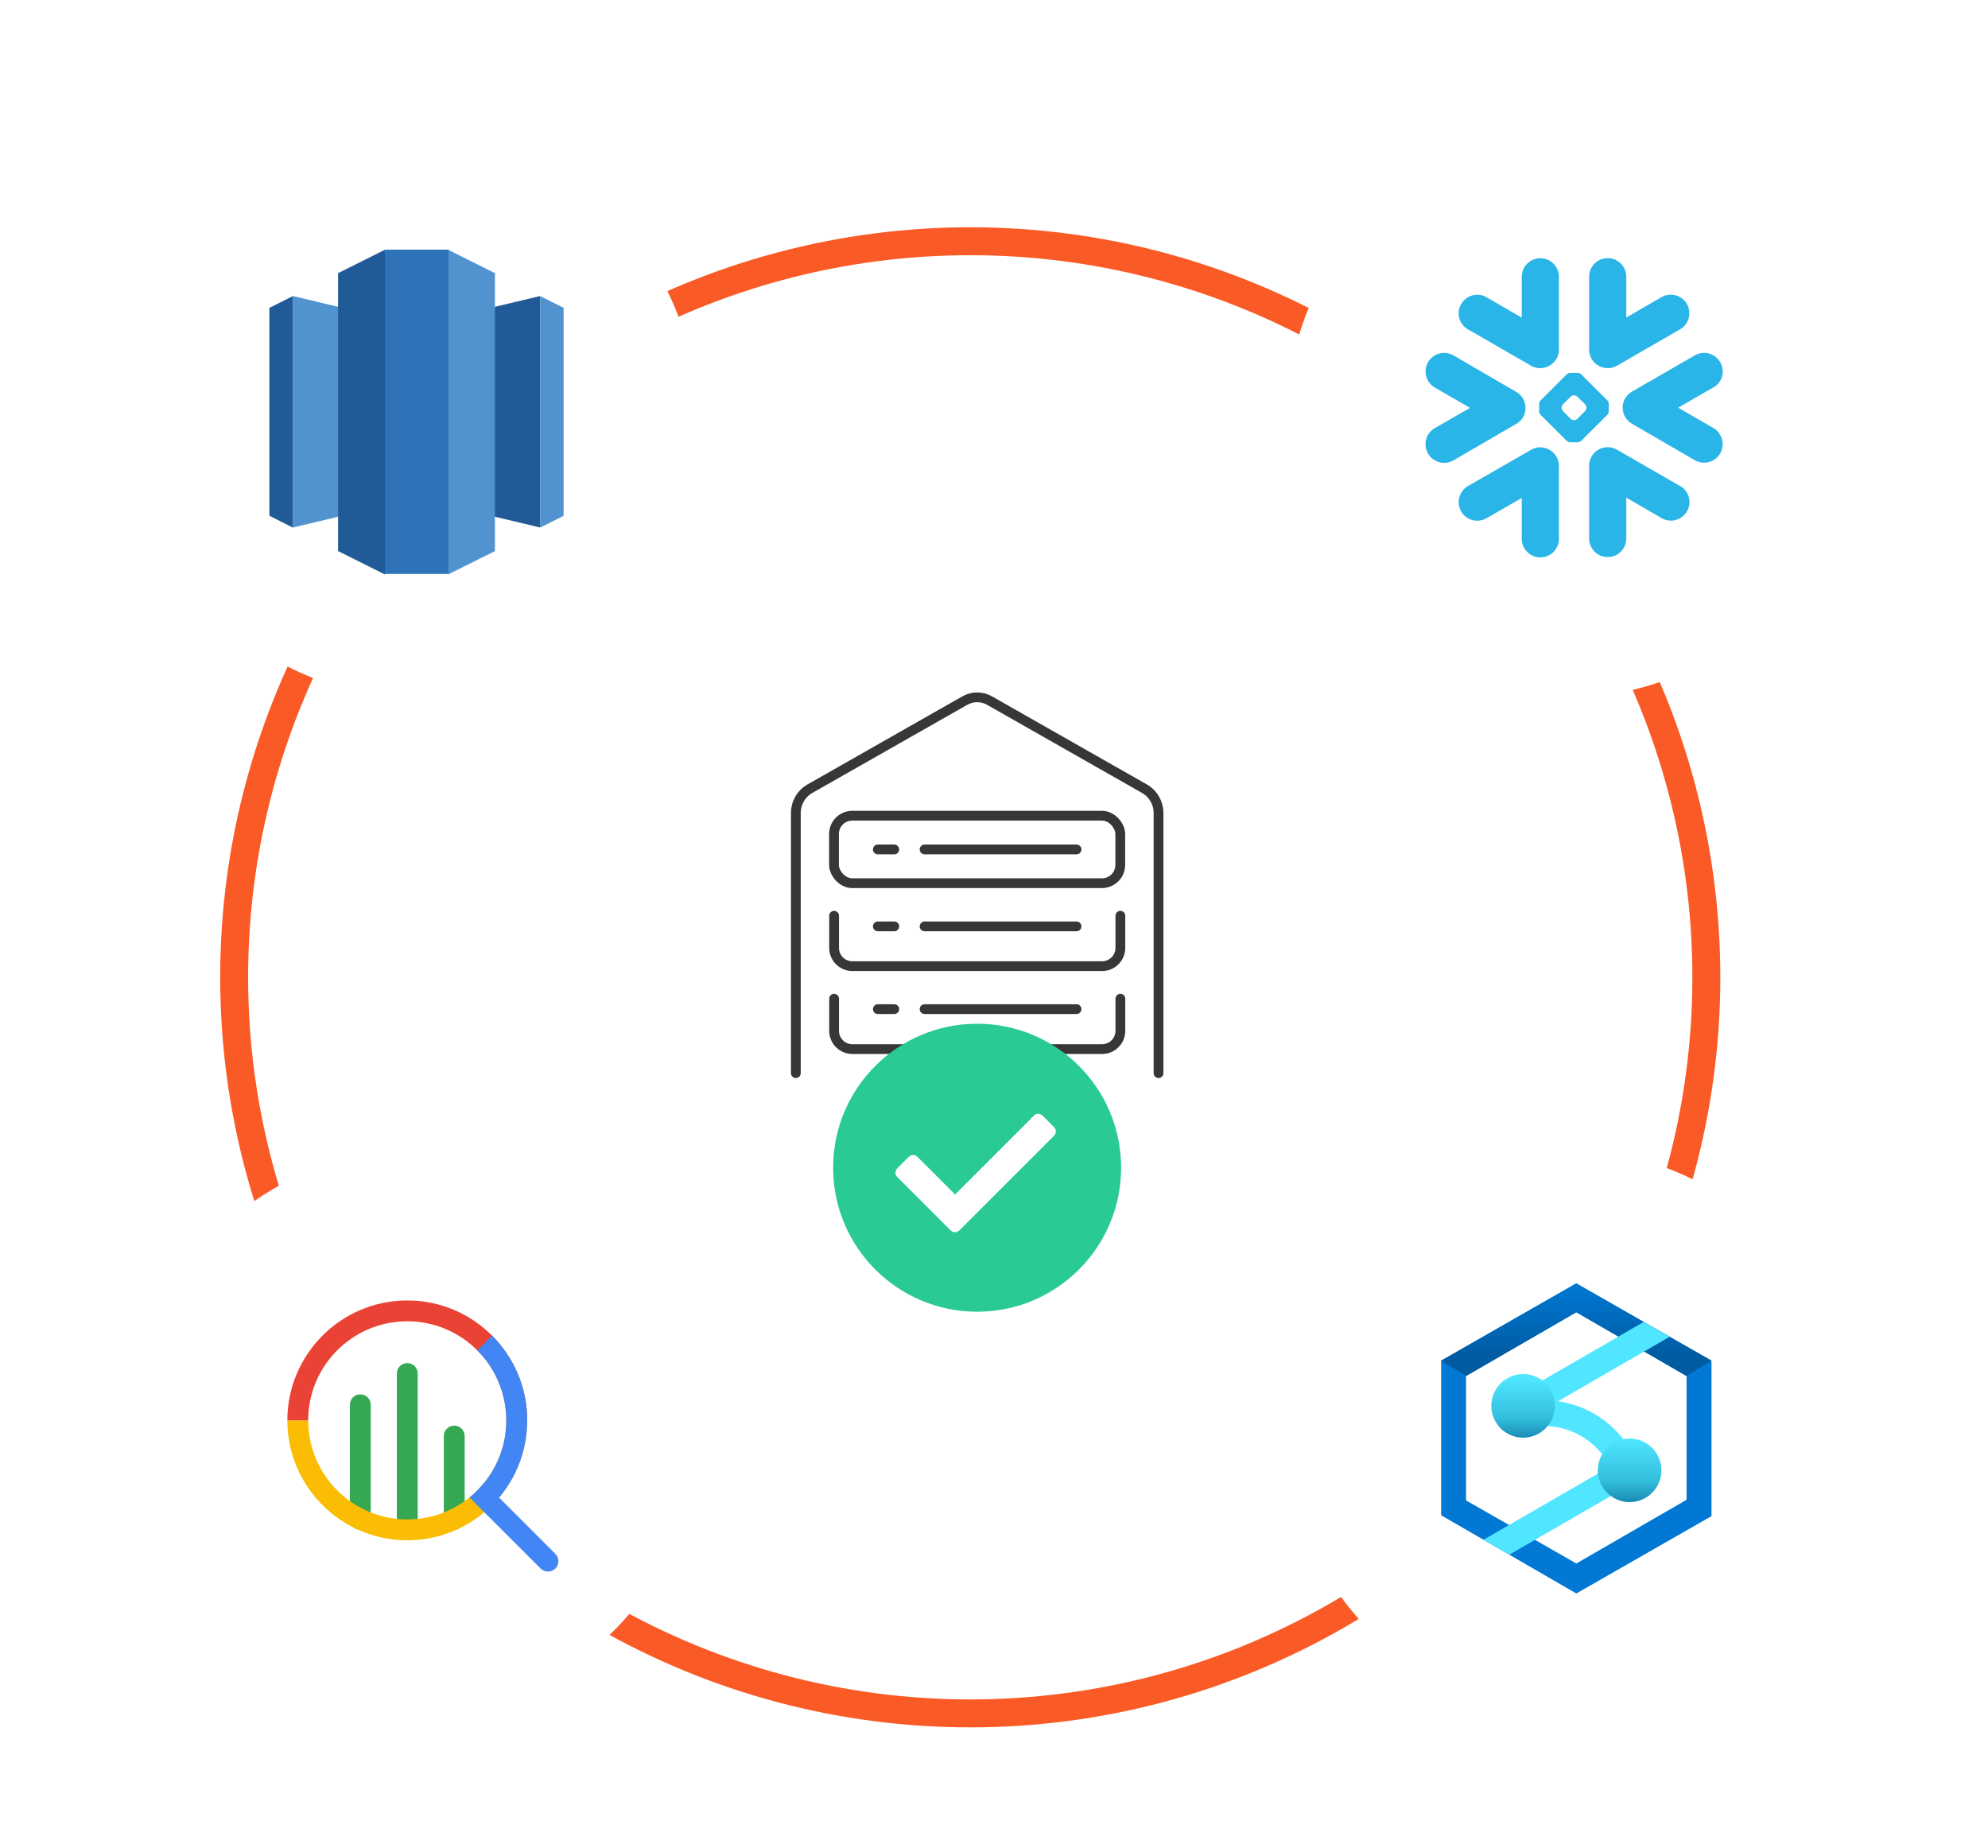 <?xml version="1.0" encoding="UTF-8"?><svg id="Layer_2" xmlns="http://www.w3.org/2000/svg" width="185" height="172" xmlns:xlink="http://www.w3.org/1999/xlink" viewBox="0 0 185 172"><defs><style>.cls-1,.cls-2,.cls-3{fill:none;}.cls-4{fill:#4285f4;}.cls-5{fill:#50e6ff;}.cls-6{fill:#5193ce;}.cls-7{fill:#29b5e8;fill-rule:evenodd;}.cls-8{fill:url(#linear-gradient-2);}.cls-9{fill:url(#linear-gradient);}.cls-10{fill:#0078d4;}.cls-11{stroke:#fff;stroke-width:.72px;}.cls-11,.cls-2{stroke-miterlimit:10;}.cls-11,.cls-12,.cls-13,.cls-14,.cls-15{fill:#fff;}.cls-16{fill:#34a853;}.cls-17{fill:#fbbc04;}.cls-18{fill:#ea4335;}.cls-19{fill:#2e73b7;}.cls-2{stroke:#fa5a25;stroke-width:2.6px;}.cls-20{fill:#205b97;}.cls-21{fill:#29ca95;}.cls-12{filter:url(#outer-glow-1);}.cls-13{filter:url(#outer-glow-4);}.cls-14{filter:url(#outer-glow-2);}.cls-15{filter:url(#outer-glow-3);}.cls-3{stroke:#373737;stroke-linecap:round;stroke-linejoin:round;stroke-width:.91px;}.cls-22{clip-path:url(#clippath);}</style><filter id="outer-glow-1" x="0" y="0" width="77" height="77" filterUnits="userSpaceOnUse"><feOffset dx="0" dy="0"/><feGaussianBlur result="blur" stdDeviation="4"/><feFlood flood-color="#000" flood-opacity=".2"/><feComposite in2="blur" operator="in"/><feComposite in="SourceGraphic"/></filter><filter id="outer-glow-2" x="107" y="0" width="78" height="77" filterUnits="userSpaceOnUse"><feOffset dx="0" dy="0"/><feGaussianBlur result="blur-2" stdDeviation="4"/><feFlood flood-color="#000" flood-opacity=".2"/><feComposite in2="blur-2" operator="in"/><feComposite in="SourceGraphic"/></filter><filter id="outer-glow-3" x="0" y="95" width="77" height="77" filterUnits="userSpaceOnUse"><feOffset dx="0" dy="0"/><feGaussianBlur result="blur-3" stdDeviation="4"/><feFlood flood-color="#000" flood-opacity=".2"/><feComposite in2="blur-3" operator="in"/><feComposite in="SourceGraphic"/></filter><filter id="outer-glow-4" x="107" y="95" width="78" height="77" filterUnits="userSpaceOnUse"><feOffset dx="0" dy="0"/><feGaussianBlur result="blur-4" stdDeviation="4"/><feFlood flood-color="#000" flood-opacity=".2"/><feComposite in2="blur-4" operator="in"/><feComposite in="SourceGraphic"/></filter><linearGradient id="linear-gradient" x1="146.69" y1="4867.95" x2="146.69" y2="4876.57" gradientTransform="translate(0 4996) scale(1 -1)" gradientUnits="userSpaceOnUse"><stop offset=".2" stop-color="#005ba1"/><stop offset="1" stop-color="#0078d4"/></linearGradient><linearGradient id="linear-gradient-2" x1="146.69" y1="4856.2" x2="146.69" y2="4868.1" gradientTransform="translate(0 4996) scale(1 -1)" gradientUnits="userSpaceOnUse"><stop offset="0" stop-color="#198ab3"/><stop offset=".17" stop-color="#32bedd"/><stop offset=".5" stop-color="#50e6ff"/><stop offset=".5" stop-color="#4fe4fd"/><stop offset=".5" stop-color="#4bddf8"/><stop offset=".5" stop-color="#44d2ee"/><stop offset=".5" stop-color="#3ac1e0"/><stop offset=".5" stop-color="#2dabce"/><stop offset=".5" stop-color="#1d90b8"/><stop offset=".5" stop-color="#198ab3"/><stop offset=".66" stop-color="#32bedd"/><stop offset=".97" stop-color="#50e6ff"/></linearGradient><clipPath id="clippath"><path class="cls-1" d="M37.9,143.34c-6.15,0-11.16-5-11.16-11.16s5-11.16,11.16-11.16,11.16,5,11.16,11.16-5,11.16-11.16,11.16ZM37.9,122.96c-5.08,0-9.22,4.13-9.22,9.22s4.13,9.22,9.22,9.22,9.22-4.13,9.22-9.22-4.13-9.22-9.22-9.22Z"/></clipPath></defs><g id="Layer_1-2"><circle class="cls-2" cx="90.29" cy="90.95" r="68.5"/><circle class="cls-12" cx="38.67" cy="38.73" r="26.16"/><circle class="cls-14" cx="145.94" cy="38.73" r="26.16"/><circle class="cls-15" cx="38.67" cy="133.21" r="26.16"/><circle class="cls-13" cx="145.94" cy="133.21" r="26.16"/><path class="cls-10" d="M146.69,119.43l-12.58,7.2v14.38l12.58,7.28,12.58-7.2v-14.42l-12.58-7.23ZM156.95,139.57l-10.26,5.93-10.26-5.87v-11.59l10.26-5.93,10.26,5.95v11.51Z"/><polygon class="cls-9" points="146.69 119.43 146.69 119.43 134.11 126.62 136.44 128.05 146.69 122.12 146.69 122.12 156.95 128.05 159.28 126.62 146.69 119.43"/><path class="cls-5" d="M152.69,136.22c-.12-.2-.3-.36-.52-.46-1.32-2.89-4.03-4.91-7.18-5.36l10.38-6-2.41-1.38-11.82,6.83c-.58.33-.77,1.07-.44,1.64.22.37.61.6,1.04.6.05,0,.1-.02.14-.04l.2.84c3.1-.73,6.3.75,7.75,3.59l-11.78,6.81,2.4,1.39,11.78-6.81c.16-.09.29-.22.39-.38l.12-.03s-.03-.09-.04-.13c.17-.35.16-.76-.03-1.1Z"/><path class="cls-8" d="M151.65,133.87c-1.64,0-2.96,1.33-2.96,2.96s1.33,2.96,2.96,2.96,2.96-1.33,2.96-2.96-1.33-2.96-2.96-2.96h0ZM141.74,127.87c-1.64,0-2.96,1.33-2.96,2.96s1.33,2.96,2.96,2.96,2.96-1.33,2.96-2.96h0c0-1.64-1.33-2.96-2.96-2.96Z"/><rect class="cls-3" x="77.61" y="75.91" width="26.64" height="6.28" rx="1.7" ry="1.7"/><path class="cls-3" d="M104.26,85.22v2.99c0,.94-.76,1.7-1.7,1.7h-23.24c-.94,0-1.7-.76-1.7-1.7v-2.99"/><path class="cls-3" d="M104.26,92.94v2.99c0,.94-.76,1.7-1.7,1.7h-23.24c-.94,0-1.7-.76-1.7-1.7v-2.99"/><line class="cls-3" x1="86.04" y1="79.05" x2="100.18" y2="79.05"/><line class="cls-3" x1="81.69" y1="79.05" x2="83.22" y2="79.05"/><line class="cls-3" x1="86.04" y1="86.21" x2="100.18" y2="86.21"/><line class="cls-3" x1="81.69" y1="86.21" x2="83.22" y2="86.21"/><line class="cls-3" x1="86.04" y1="93.91" x2="100.18" y2="93.91"/><line class="cls-3" x1="81.69" y1="93.91" x2="83.22" y2="93.91"/><path class="cls-3" d="M93.86,104.12c0,1.62-1.31,2.92-2.92,2.92s-2.92-1.31-2.92-2.92,1.31-2.92,2.92-2.92,2.92,1.31,2.92,2.92Z"/><line class="cls-3" x1="90.93" y1="97.63" x2="90.93" y2="101.19"/><line class="cls-3" x1="93.86" y1="104.12" x2="102.1" y2="104.12"/><line class="cls-3" x1="85.65" y1="104.12" x2="79.77" y2="104.12"/><path class="cls-3" d="M74.06,99.87v-24.21c0-.94.5-1.81,1.32-2.27l14.4-8.19c.72-.41,1.59-.41,2.31,0l14.4,8.19c.82.46,1.32,1.33,1.32,2.27v24.21"/><circle class="cls-21" cx="90.93" cy="108.67" r="13.4"/><path class="cls-11" d="M96.48,104.07l-7.6,7.6-3.77-3.77c-.08-.08-.2-.08-.28,0l-1.09,1.09s-.06.11-.06.14,0,.09.06.14l4.99,4.99c.08.08.2.08.28,0l8.83-8.83c.08-.08.08-.2,0-.28l-1.09-1.09c-.08-.07-.2-.08-.28,0Z"/><path class="cls-20" d="M38.76,46.35l11.5,2.74v-21.54l-11.5,2.74v16.07Z"/><path class="cls-6" d="M50.26,27.55l2.19,1.1v19.35l-2.19,1.1v-21.54ZM38.76,46.35l-11.5,2.74v-21.54l11.5,2.74v16.07Z"/><path class="cls-20" d="M27.26,27.55l-2.19,1.1v19.35l2.19,1.1v-21.54Z"/><path class="cls-6" d="M41.68,53.47l4.38-2.19v-25.86l-4.38-2.19-1.34,14.36,1.34,15.88Z"/><path class="cls-20" d="M35.84,53.47l-4.38-2.19v-25.86l4.38-2.19,1.34,14.36-1.34,15.88Z"/><path class="cls-19" d="M35.84,23.23h5.9v30.18h-5.9v-30.18Z"/><path class="cls-7" d="M159.44,36.05l-3.27,1.89,3.27,1.89c.83.48,1.11,1.53.64,2.36-.48.83-1.53,1.11-2.36.64l-5.86-3.4c-.38-.22-.66-.57-.78-.99-.06-.18-.08-.37-.08-.56,0-.14.02-.27.06-.4.12-.44.41-.81.8-1.03l5.86-3.38c.83-.48,1.88-.19,2.36.64.48.83.19,1.88-.64,2.36h0ZM156.34,45.23l-5.86-3.38c-.3-.18-.65-.26-1-.23-.9.07-1.6.82-1.6,1.72v6.77c0,.95.77,1.73,1.73,1.73.95,0,1.73-.77,1.73-1.73v-3.8l3.29,1.91c.83.48,1.88.19,2.36-.64.48-.83.19-1.88-.64-2.36h0ZM149.58,38.6l-2.44,2.43c-.08.08-.19.12-.31.13h-.72c-.11,0-.22-.05-.31-.13l-2.44-2.43c-.08-.08-.12-.19-.13-.3v-.72c0-.11.05-.22.13-.31l2.44-2.44c.08-.08.19-.12.31-.13h.72c.11,0,.22.05.31.13l2.44,2.43c.08.09.12.19.13.31v.72c0,.11-.05.22-.13.31ZM147.63,37.93c0-.11-.05-.22-.13-.31l-.71-.7c-.08-.08-.19-.12-.3-.13h-.03c-.11,0-.22.05-.3.13l-.71.7c-.08.09-.12.2-.13.31v.03c0,.11.05.22.13.3l.71.71c.08.08.19.12.3.13h.03c.11,0,.22-.05.3-.13l.71-.71c.08-.08.12-.19.13-.3v-.03ZM136.61,30.65l5.86,3.38c.83.48,1.89.19,2.37-.64.15-.26.23-.56.23-.86v-6.77c0-.95-.77-1.73-1.73-1.73-.95,0-1.73.77-1.73,1.73v3.8l-3.28-1.9c-.83-.48-1.88-.19-2.36.64-.48.83-.19,1.88.64,2.36h0ZM149.48,34.26c.35.03.7-.05,1-.23l5.86-3.38c.83-.48,1.11-1.53.64-2.36-.48-.83-1.53-1.11-2.36-.64l-3.28,1.9v-3.8c0-.95-.77-1.73-1.73-1.73-.95,0-1.73.77-1.73,1.73v6.78c0,.9.7,1.66,1.6,1.72ZM143.48,41.63c-.35-.03-.7.05-1,.23l-5.87,3.37c-.83.48-1.11,1.53-.64,2.36.48.83,1.53,1.11,2.36.64l3.28-1.89v3.8c0,.95.77,1.73,1.73,1.73s1.73-.77,1.73-1.73h0v-6.79c0-.9-.7-1.64-1.6-1.71ZM141.88,38.46c.06-.18.08-.37.08-.56,0-.14-.03-.27-.06-.4-.12-.44-.41-.81-.8-1.03l-5.85-3.4c-.83-.48-1.88-.19-2.36.64s-.19,1.88.64,2.36l3.27,1.89-3.28,1.88c-.83.48-1.11,1.54-.63,2.37.48.83,1.54,1.11,2.37.63l5.85-3.4c.38-.22.66-.57.79-.98h0Z"/><path class="cls-16" d="M42.27,142.36c-.54,0-.97-.43-.97-.97v-7.75c0-.54.43-.97.97-.97s.97.43.97.97v7.75c0,.54-.43.97-.97.97Z"/><path class="cls-16" d="M33.53,142.36c-.54,0-.97-.43-.97-.97v-10.66c0-.54.43-.97.97-.97s.97.43.97.97v10.66c0,.54-.43.97-.97.97Z"/><path class="cls-16" d="M37.9,143.34c-.54,0-.97-.43-.97-.97v-14.55c0-.54.43-.97.97-.97s.97.43.97.97v14.55c0,.54-.43.97-.97.97Z"/><path class="cls-17" d="M37.9,143.34c-6.15,0-11.16-5-11.16-11.16h1.94c0,5.08,4.13,9.22,9.22,9.22s9.22-4.13,9.22-9.22h1.94c0,6.15-5,11.16-11.16,11.16Z"/><path class="cls-18" d="M49.06,132.18h-1.94c0-5.08-4.13-9.22-9.22-9.22s-9.22,4.13-9.22,9.22h-1.94c0-6.15,5-11.16,11.16-11.16s11.16,5,11.16,11.16Z"/><path class="cls-4" d="M51,146.25c-.25,0-.5-.09-.69-.28l-5.89-5.89c-.38-.38-.38-.99,0-1.37s.99-.38,1.37,0l5.89,5.89c.38.38.38.99,0,1.37-.19.19-.44.28-.69.28h0Z"/><path class="cls-4" d="M45.79,140.07l-1.37-1.37c3.59-3.59,3.59-9.44,0-13.03l1.37-1.37c2.11,2.11,3.27,4.91,3.27,7.89s-1.16,5.78-3.27,7.89h0Z"/><g class="cls-22"><path class="cls-4" d="M51,146.25c-.25,0-.5-.09-.69-.28l-8.73-8.73c-.38-.38-.38-.99,0-1.37.38-.38.99-.38,1.37,0l8.73,8.73c.38.38.38.99,0,1.37-.19.19-.44.28-.69.28h0Z"/></g></g></svg>
